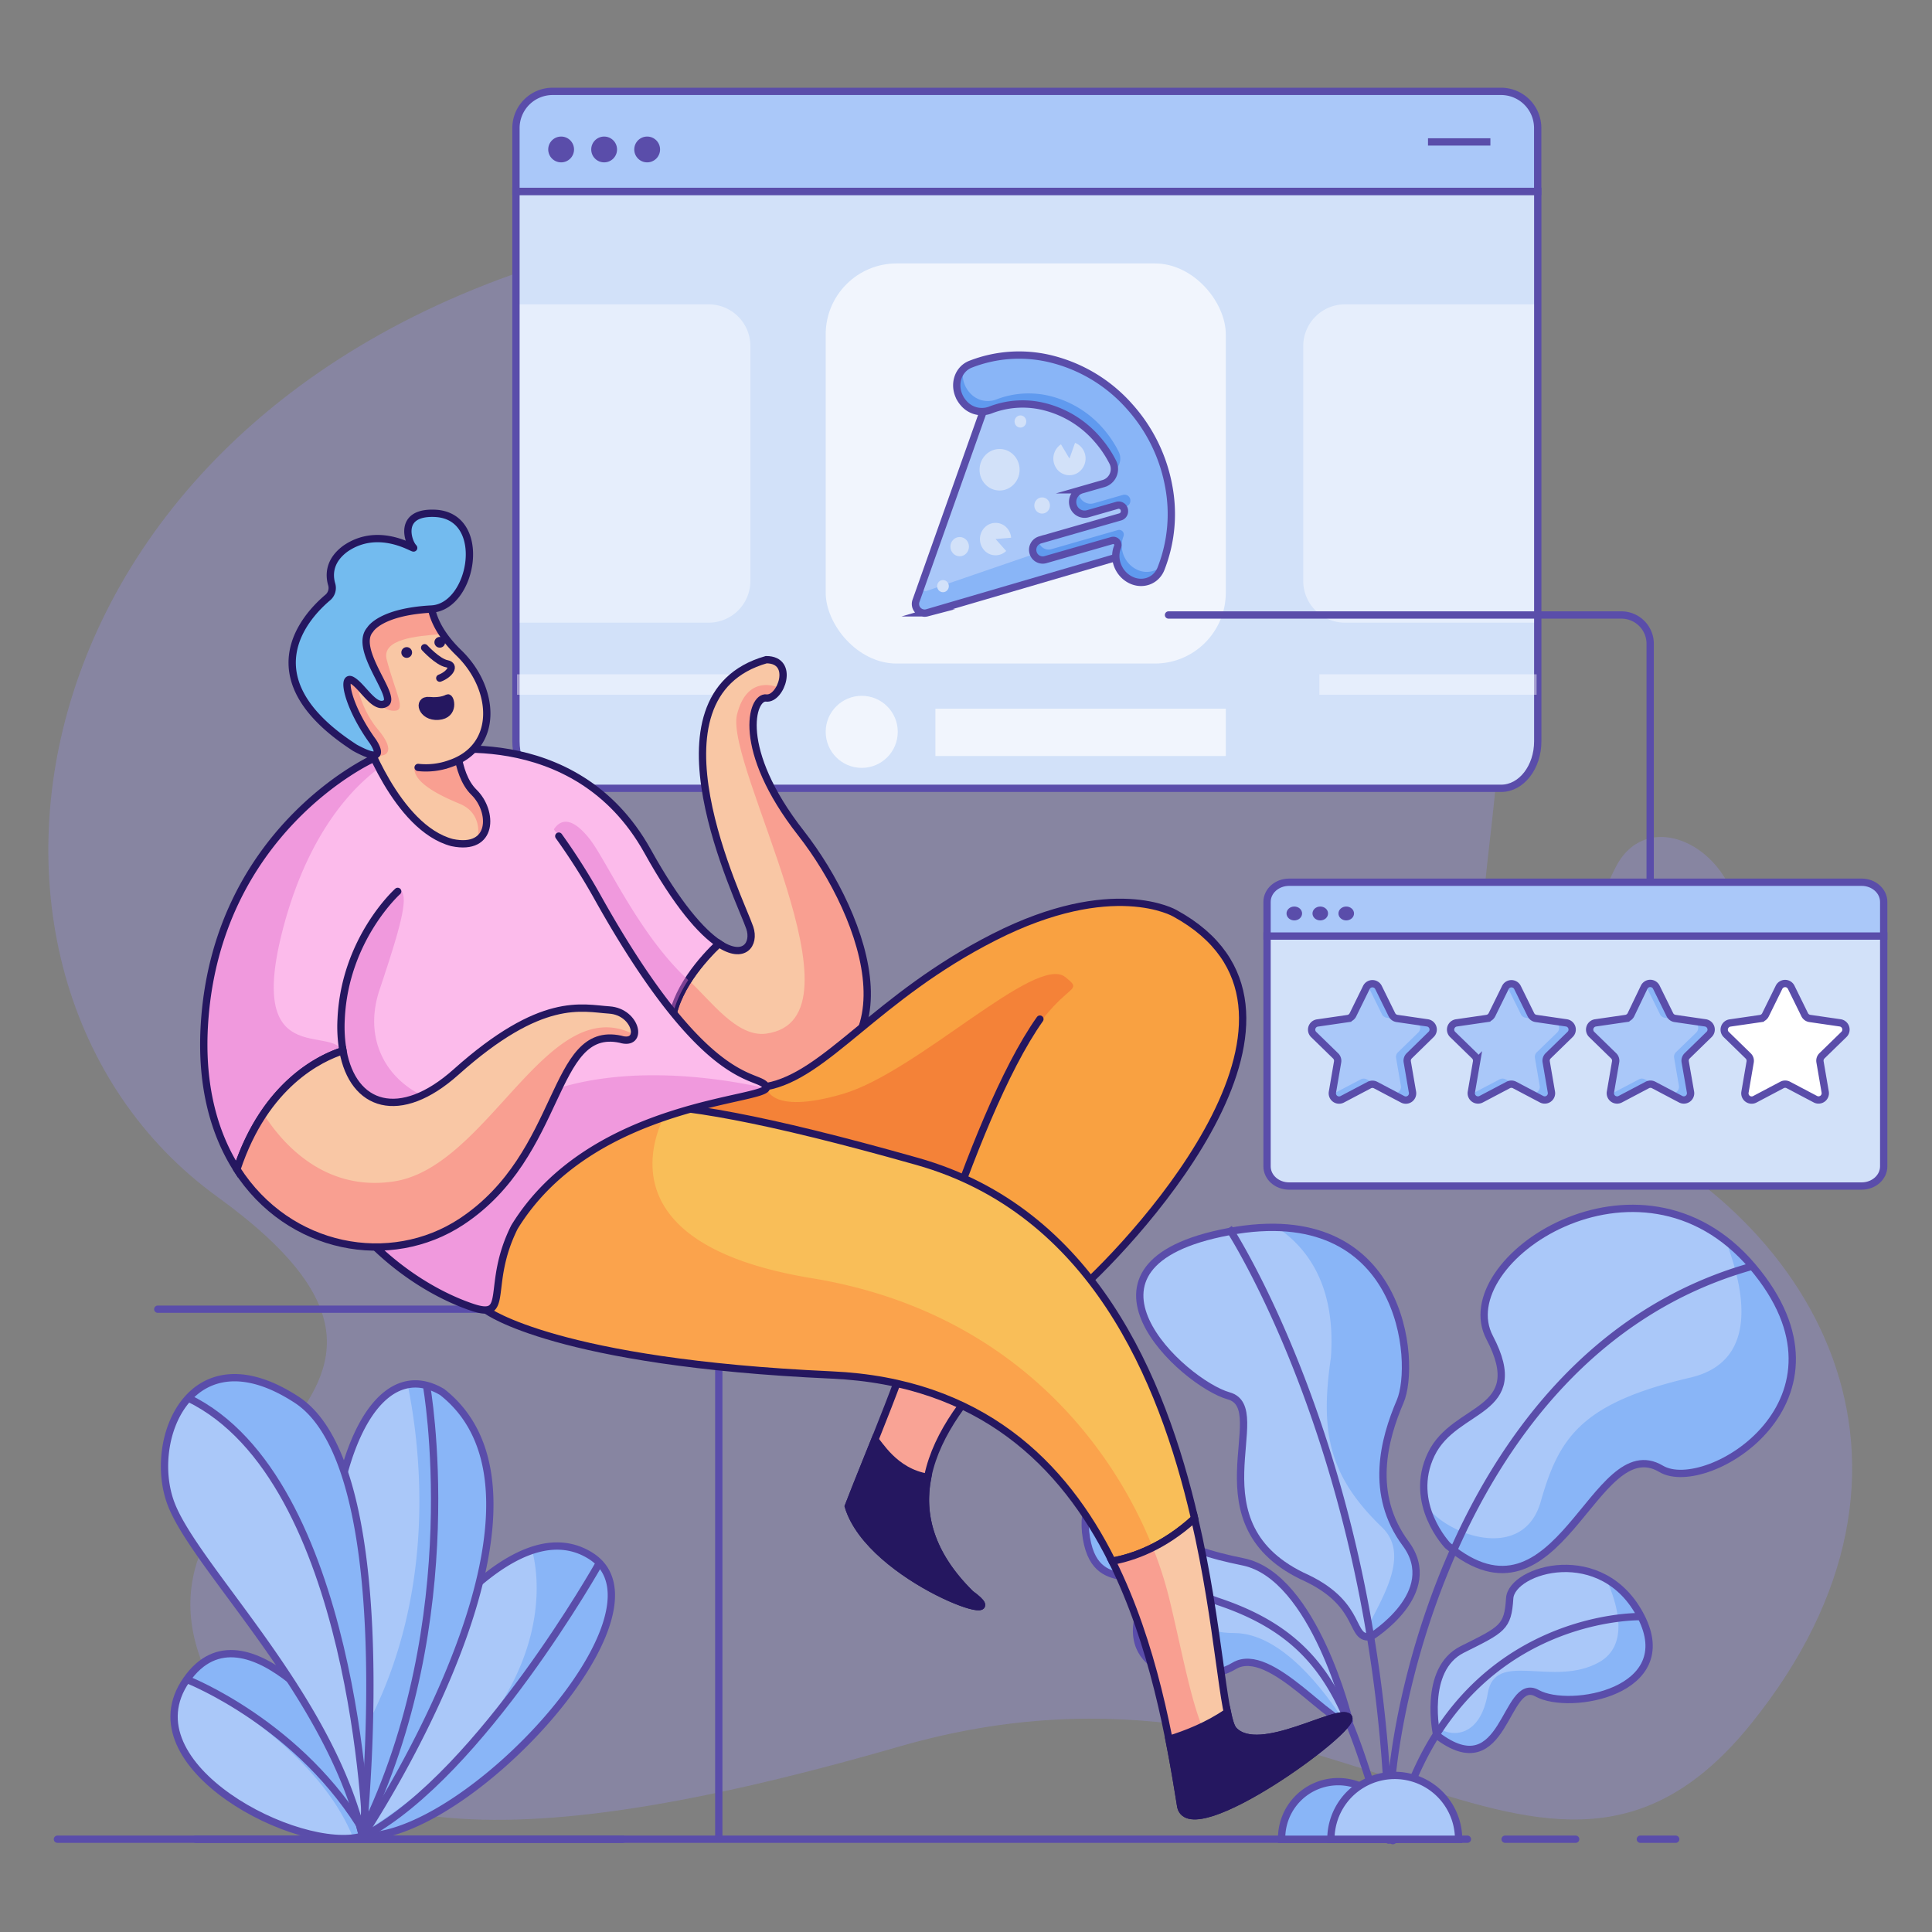 <svg id="Layer_1" data-name="Layer 1" xmlns="http://www.w3.org/2000/svg" viewBox="0 0 1000 1000"><rect x="0" y="0" width="1000" height="1000" fill="#808080" stroke="none"/><defs><style>.cls-1{fill:#9e97fc;opacity:0.27;}.cls-11,.cls-2{fill:#d2e1f9;}.cls-10,.cls-2,.cls-28,.cls-3,.cls-7,.cls-8,.cls-9{stroke:#5a4daa;}.cls-10,.cls-14,.cls-17,.cls-2,.cls-24,.cls-25,.cls-28,.cls-3,.cls-7,.cls-8,.cls-9{stroke-miterlimit:10;stroke-width:3.78px;}.cls-28,.cls-3,.cls-6{fill:#aac8f9;}.cls-4{fill:#5a4daa;}.cls-10,.cls-5{fill:#89b5f7;}.cls-17,.cls-7,.cls-9{fill:none;}.cls-14,.cls-17,.cls-24,.cls-25,.cls-28,.cls-7{stroke-linecap:round;}.cls-12,.cls-13,.cls-8{fill:#fff;}.cls-12{opacity:0.44;}.cls-13{opacity:0.68;}.cls-14{fill:#f9a395;}.cls-14,.cls-17,.cls-24,.cls-25{stroke:#251760;}.cls-15{fill:#f9c7a5;}.cls-16{fill:#f99f91;}.cls-18{fill:#f9a141;}.cls-19{fill:#f27536;opacity:0.7;}.cls-20{fill:#fcbbeb;}.cls-21{fill:#f9be58;}.cls-22{fill:#fc8e44;opacity:0.57;}.cls-23{fill:#e271cd;opacity:0.46;}.cls-24{fill:#73bbef;}.cls-25,.cls-26{fill:#251760;}.cls-27{fill:#609aef;}</style></defs><path class="cls-1" d="M321.78,125.51s257.54-63.5,395.14,80-23.52,319.87,100,370.43,197.57,182.28,89.38,316.35-212.85-54.1-441,11.76-299.87,38.8-352.79-27C41.9,753.49,270,733.5,112.46,619.43S1.91,200.77,321.78,125.51Z"/><path class="cls-1" d="M835.69,450.08S802.76,507.71,858,551.22s111.72,29.4,91.73-4.71-49.39-22.34-49.39-64.67S852.15,414.8,835.69,450.08Z"/><path class="cls-2" d="M655.82,603.7c0,5.63,5.11,10.19,11.43,10.19H963.57c6.31,0,11.43-4.56,11.43-10.19V484.49H655.82Z"/><path class="cls-3" d="M963.57,456.64H667.25c-6.32,0-11.43,4.56-11.43,10.19v17.66H975V466.83C975,461.2,969.88,456.64,963.57,456.64Z"/><ellipse class="cls-4" cx="669.93" cy="472.81" rx="4.03" ry="3.59"/><ellipse class="cls-4" cx="683.37" cy="472.81" rx="4.03" ry="3.59"/><ellipse class="cls-4" cx="696.81" cy="472.81" rx="4.03" ry="3.59"/><path class="cls-5" d="M713.45,511l7,14.23a3.53,3.53,0,0,0,2.64,1.92l15.7,2.28a3.5,3.5,0,0,1,1.94,6L729.4,546.51a3.53,3.53,0,0,0-1,3.11l2.69,15.64A3.5,3.5,0,0,1,726,569l-14-7.38a3.48,3.48,0,0,0-3.26,0l-14,7.38a3.5,3.5,0,0,1-5.08-3.69l2.68-15.64a3.53,3.53,0,0,0-1-3.11l-11.36-11.07a3.5,3.5,0,0,1,1.94-6l15.7-2.28a3.51,3.51,0,0,0,2.64-1.92l7-14.23A3.5,3.5,0,0,1,713.45,511Z"/><path class="cls-6" d="M734.09,534.42a3.25,3.25,0,0,0-1.8-5.54l-14.54-2.11A3.28,3.28,0,0,1,715.3,525l-6.5-13.18a3.19,3.19,0,0,0-1.27-1.37,2.91,2.91,0,0,0-.36.59l-7,14.23a3.51,3.51,0,0,1-2.64,1.92l-15.7,2.28a3.5,3.5,0,0,0-1.94,6l11.36,11.07a3.53,3.53,0,0,1,1,3.11l-2.68,15.64a3.55,3.55,0,0,0-.06.55,3.19,3.19,0,0,0,1.88-.36l13-6.83a3.23,3.23,0,0,1,3,0l13,6.83a3.24,3.24,0,0,0,4.71-3.42l-2.49-14.48a3.25,3.25,0,0,1,.94-2.88Z"/><path class="cls-7" d="M713.45,511l7,14.23a3.53,3.53,0,0,0,2.64,1.92l15.7,2.28a3.5,3.5,0,0,1,1.94,6L729.4,546.51a3.53,3.53,0,0,0-1,3.11l2.69,15.64A3.5,3.5,0,0,1,726,569l-14-7.38a3.48,3.48,0,0,0-3.26,0l-14,7.38a3.5,3.5,0,0,1-5.08-3.69l2.68-15.64a3.53,3.53,0,0,0-1-3.11l-11.36-11.07a3.5,3.5,0,0,1,1.94-6l15.7-2.28a3.51,3.51,0,0,0,2.64-1.92l7-14.23A3.5,3.5,0,0,1,713.45,511Z"/><path class="cls-5" d="M785.39,511l7,14.23a3.51,3.51,0,0,0,2.64,1.92l15.7,2.28a3.5,3.5,0,0,1,1.94,6l-11.36,11.07a3.53,3.53,0,0,0-1,3.11L803,565.26a3.5,3.5,0,0,1-5.08,3.69l-14-7.38a3.48,3.48,0,0,0-3.26,0l-14,7.38a3.5,3.5,0,0,1-5.09-3.69l2.69-15.64a3.55,3.55,0,0,0-1-3.11l-11.37-11.07a3.51,3.51,0,0,1,2-6l15.7-2.28a3.53,3.53,0,0,0,2.64-1.92l7-14.23A3.51,3.51,0,0,1,785.39,511Z"/><path class="cls-6" d="M806,534.42a3.25,3.25,0,0,0-1.8-5.54l-14.54-2.11a3.26,3.26,0,0,1-2.45-1.78l-6.5-13.18a3.25,3.25,0,0,0-1.27-1.37,3.47,3.47,0,0,0-.37.59l-7,14.23a3.53,3.53,0,0,1-2.64,1.92l-15.7,2.28a3.51,3.51,0,0,0-2,6l11.37,11.07a3.55,3.55,0,0,1,1,3.11l-2.69,15.64a5.35,5.35,0,0,0-.05.55,3.19,3.19,0,0,0,1.88-.36l13-6.83a3.25,3.25,0,0,1,3,0l13,6.83a3.24,3.24,0,0,0,4.71-3.42l-2.48-14.48a3.27,3.27,0,0,1,.93-2.88Z"/><path class="cls-7" d="M785.39,511l7,14.23a3.51,3.51,0,0,0,2.64,1.92l15.7,2.28a3.5,3.5,0,0,1,1.94,6l-11.36,11.07a3.53,3.53,0,0,0-1,3.11L803,565.26a3.5,3.5,0,0,1-5.08,3.69l-14-7.38a3.48,3.48,0,0,0-3.26,0l-14,7.38a3.5,3.5,0,0,1-5.09-3.69l2.69-15.64a3.55,3.55,0,0,0-1-3.11l-11.37-11.07a3.51,3.51,0,0,1,2-6l15.7-2.28a3.53,3.53,0,0,0,2.64-1.92l7-14.23A3.51,3.51,0,0,1,785.39,511Z"/><path class="cls-5" d="M857.33,511l7,14.23a3.53,3.53,0,0,0,2.64,1.92l15.71,2.28a3.51,3.51,0,0,1,1.94,6l-11.36,11.07a3.5,3.5,0,0,0-1,3.11L875,565.26a3.5,3.5,0,0,1-5.09,3.69l-14-7.38a3.48,3.48,0,0,0-3.26,0l-14,7.38a3.5,3.5,0,0,1-5.09-3.69l2.68-15.64a3.52,3.52,0,0,0-1-3.11l-11.37-11.07a3.51,3.51,0,0,1,1.95-6l15.7-2.28a3.53,3.53,0,0,0,2.64-1.92L851,511A3.51,3.51,0,0,1,857.33,511Z"/><path class="cls-6" d="M878,534.42a3.25,3.25,0,0,0-1.79-5.54l-14.55-2.11a3.26,3.26,0,0,1-2.44-1.78l-6.51-13.18a3.23,3.23,0,0,0-1.26-1.37,3.47,3.47,0,0,0-.37.59l-7,14.23a3.53,3.53,0,0,1-2.64,1.92l-15.7,2.28a3.51,3.51,0,0,0-1.95,6l11.37,11.07a3.52,3.52,0,0,1,1,3.11l-2.68,15.64a3.51,3.51,0,0,0,0,.55,3.19,3.19,0,0,0,1.88-.36l13-6.83a3.23,3.23,0,0,1,3,0l13,6.83A3.24,3.24,0,0,0,869,562l-2.48-14.48a3.27,3.27,0,0,1,.93-2.88Z"/><path class="cls-7" d="M857.33,511l7,14.23a3.53,3.53,0,0,0,2.64,1.92l15.71,2.28a3.51,3.51,0,0,1,1.94,6l-11.36,11.07a3.5,3.5,0,0,0-1,3.11L875,565.26a3.5,3.5,0,0,1-5.09,3.69l-14-7.38a3.48,3.48,0,0,0-3.26,0l-14,7.38a3.5,3.5,0,0,1-5.09-3.69l2.68-15.64a3.52,3.52,0,0,0-1-3.11l-11.37-11.07a3.51,3.51,0,0,1,1.95-6l15.7-2.28a3.53,3.53,0,0,0,2.64-1.92L851,511A3.51,3.51,0,0,1,857.33,511Z"/><path class="cls-8" d="M927.11,511l7,14.23a3.53,3.53,0,0,0,2.64,1.92l15.7,2.28a3.51,3.51,0,0,1,1.95,6l-11.37,11.07a3.55,3.55,0,0,0-1,3.11l2.69,15.64a3.5,3.5,0,0,1-5.09,3.69l-14-7.38a3.48,3.48,0,0,0-3.26,0L908.28,569a3.5,3.5,0,0,1-5.08-3.69l2.68-15.64a3.53,3.53,0,0,0-1-3.11l-11.36-11.07a3.51,3.51,0,0,1,1.94-6l15.7-2.28a3.51,3.51,0,0,0,2.64-1.92l7-14.23A3.51,3.51,0,0,1,927.11,511Z"/><line class="cls-7" x1="759.53" y1="951.97" x2="29.72" y2="951.97"/><line class="cls-7" x1="815.56" y1="951.97" x2="779.05" y2="951.97"/><line class="cls-7" x1="867.35" y1="951.97" x2="849.04" y2="951.97"/><path class="cls-6" d="M749.3,799.93s-20.77-21.72-8.49-47.22,51-20.77,30.21-60.44,77.44-105.76,136-36.83-23.58,118.88-47.22,104.83C824.85,739.49,806.91,848.09,749.3,799.93Z"/><path class="cls-5" d="M893.2,642.14c10.17,26.31,16.95,62.68-18.3,70.91-56.66,13.22-68,31.16-77.43,64.21-9,31.58-48.4,17.47-59.22,2.15a51.4,51.4,0,0,0,11,20.52c57.61,48.16,75.55-60.44,110.49-39.66,23.64,14.05,105.77-35.89,47.22-104.83A93.85,93.85,0,0,0,893.2,642.14Z"/><path class="cls-9" d="M749.3,799.93s-20.77-21.72-8.49-47.22,51-20.77,30.21-60.44,77.44-105.76,136-36.83-23.58,118.88-47.22,104.83C824.85,739.49,806.91,848.09,749.3,799.93Z"/><path class="cls-6" d="M743.64,898.14s-7.56-34,13.22-44.38,23.61-11.34,24.55-26.45,48.16-29.27,68,9.45-36.83,49.1-53.82,39.66S779.52,925.52,743.64,898.14Z"/><path class="cls-5" d="M831.42,817.31c5.84,13,12.1,34.19-3.74,43.06-23.6,13.22-53.82-6.61-57.6,16s-18.51,23.73-27.2,17.06c.36,2.87.76,4.66.76,4.66,35.88,27.38,34.94-31.16,51.94-21.72s73.65-.95,53.82-39.66C844.65,827.47,838.31,821.23,831.42,817.31Z"/><path class="cls-9" d="M743.64,898.14s-7.56-34,13.22-44.38,23.61-11.34,24.55-26.45,48.16-29.27,68,9.45-36.83,49.1-53.82,39.66S779.52,925.52,743.64,898.14Z"/><path class="cls-6" d="M709.64,847.14s36.83-22.66,17.94-48.16-11.33-53.82-2.83-73.65S726.64,620.5,636,637.5s-23.6,78.38,0,85-20.77,67,40.61,94.44C705.86,831.09,698.31,849,709.64,847.14Z"/><path class="cls-5" d="M727.58,799c-18.88-25.49-11.33-53.82-2.83-73.65,7.64-17.82,3.06-88.21-63.68-90,16.14,10.83,30.41,30.74,27.8,67.34-5.67,38.72-1,61.38,26.44,87.82,16.25,15.69-3.26,40.93-9.4,56.38a6.45,6.45,0,0,0,3.73.28S746.47,824.48,727.58,799Z"/><path class="cls-9" d="M709.64,847.14s36.83-22.66,17.94-48.16-11.33-53.82-2.83-73.65S726.64,620.5,636,637.5s-23.6,78.38,0,85-20.77,67,40.61,94.44C705.86,831.09,698.31,849,709.64,847.14Z"/><path class="cls-6" d="M698.31,890.58s-17.94-74.6-54.77-82.15-40.61-14.17-46.27-34.94-40.61-11.34-34.94,22.66,36.83,6.61,27.38,38.72,30.22,38.72,49.11,27.38S690.76,896.25,698.31,890.58Z"/><path class="cls-5" d="M638.82,845.26c-33.05,0-14.79-27.63-39.66-34.94-32.11-9.45-37.24-35.93-14.38-47.71h0c-11.67-1.11-26.27,10.65-22.45,33.54,5.66,34,36.83,6.61,27.38,38.72s30.22,38.72,49.11,27.38C656,851.93,685,888.65,695.73,891,685.77,875.39,663.34,845.26,638.82,845.26Z"/><path class="cls-9" d="M698.31,890.58s-17.94-74.6-54.77-82.15-40.61-14.17-46.27-34.94-40.61-11.34-34.94,22.66,36.83,6.61,27.38,38.72,30.22,38.72,49.11,27.38S690.76,896.25,698.31,890.58Z"/><path class="cls-9" d="M849.4,836.76S749.18,834,721.31,952.39a.4.4,0,0,1-.78,0c-8-31.6,23.07-251.46,186.48-297"/><path class="cls-9" d="M636,635.61s78.88,120.2,83.07,316.57a.25.25,0,0,1-.49.08c-20.35-62.36-26.43-102.46-87.3-123.06-61.38-20.77-50.37-66.5-50.37-66.5"/><path class="cls-10" d="M663.37,952a29.28,29.28,0,1,1,58.55,0Z"/><path class="cls-3" d="M688.87,952a33.05,33.05,0,1,1,66.1,0Z"/><path class="cls-11" d="M267.06,383.69c0,13.44,8.48,24.34,18.94,24.34H777c10.46,0,18.94-10.9,18.94-24.34V99.07H267.06Z"/><path class="cls-12" d="M366.78,157.52H267.06V322.3h99.72a21.63,21.63,0,0,0,21.63-21.64V179.15A21.63,21.63,0,0,0,366.78,157.52Z"/><path class="cls-12" d="M795.91,157.52H696.19a21.64,21.64,0,0,0-21.64,21.63V300.66a21.64,21.64,0,0,0,21.64,21.64h99.72Z"/><path class="cls-9" d="M267.06,383.69c0,13.44,8.48,24.34,18.94,24.34H777c10.46,0,18.94-10.9,18.94-24.34V99.07H267.06Z"/><path class="cls-3" d="M777,47.29H286a19,19,0,0,0-18.94,18.95V99.07H795.91V66.24A19,19,0,0,0,777,47.29Z"/><circle class="cls-4" cx="290.44" cy="77.36" r="6.68"/><circle class="cls-4" cx="312.7" cy="77.36" r="6.68"/><circle class="cls-4" cx="334.97" cy="77.36" r="6.68"/><rect class="cls-13" x="427.38" y="136.36" width="207.09" height="207.09" rx="36.7"/><rect class="cls-13" x="484.16" y="366.83" width="150.31" height="24.49"/><circle class="cls-13" cx="446.03" cy="378.8" r="18.65"/><rect class="cls-12" x="682.9" y="349.02" width="112.45" height="10.58"/><rect class="cls-12" x="267.61" y="349.02" width="112.45" height="10.58"/><line class="cls-9" x1="739.13" y1="73.46" x2="771.42" y2="73.46"/><path class="cls-14" d="M502.36,825C454,777.32,490.24,730.22,525.6,697l-46.88-25.09c-8.84,34-29,80-39.63,107.75C450.42,817.4,529.75,844.78,502.36,825Z"/><polyline class="cls-7" points="372.04 950.55 372.04 677.64 81.66 677.64"/><path class="cls-15" d="M414.54,431.17c-34-43.44-25.5-70.83-17.94-69.89s15.1-19.83,0-19.83c-66.11,18.89-13.23,124.66-8.5,138.82,2.79,8.38-3,16.76-16,8.12-7.53,7.18-23.84,24.74-24.57,42.88-.2,5-4.15,9.79-10.57,13.52,20.62,12.06,41.29,19.13,59.68,17.64C477.81,555.82,448.53,474.61,414.54,431.17Z"/><path class="cls-16" d="M414.54,431.17c-34-43.44-25.5-70.83-17.94-69.89,2.63.33,5.27-2,6.94-5.14-3.74-1.81-17.22-5.68-22.05,13.64C374.88,396.23,451.37,527.49,396.6,535c-15.19,2.1-28.76-17.2-40.37-27.82-4.66,7.23-8.4,15.57-8.74,24-.2,5-4.15,9.79-10.57,13.52,20.62,12.06,41.29,19.13,59.68,17.64C477.81,555.82,448.53,474.61,414.54,431.17Z"/><path class="cls-17" d="M414.54,431.17c-34-43.44-25.5-70.83-17.94-69.89s15.1-19.83,0-19.83c-66.11,18.89-13.23,124.66-8.5,138.82,2.79,8.38-3,16.76-16,8.12-7.53,7.18-23.84,24.74-24.57,42.88-.2,5-4.15,9.79-10.57,13.52,20.62,12.06,41.29,19.13,59.68,17.64C477.81,555.82,448.53,474.61,414.54,431.17Z"/><path class="cls-18" d="M557.13,669.14c34-30.22,140.71-147.32,51-196.42,0,0-32.11-18.89-93.49,12.27s-86.88,71.77-118,77.44-75.55,2.83-80.27,22.66c-9.19,38.6,141.65,32.11,161.48,45.33,7.45,5,6.23,21,.91,41.45L525.6,697C537.21,686,548.73,676.61,557.13,669.14Z"/><path class="cls-19" d="M396.6,562.43s.94,15.11,39.66,3.78,100.1-72.72,115.21-60.44-14.17-7.4-52.41,106.79c-17.95,72.55-167.78-12.48-159.2-43.58S391.87,553.93,396.6,562.43Z"/><path class="cls-17" d="M557.13,669.14c34-30.22,140.71-147.32,51-196.42,0,0-32.11-18.89-93.49,12.27s-86.88,71.77-118,77.44-75.55,2.83-80.27,22.66c-9.19,38.6,141.65,32.11,161.48,45.33,7.45,5,6.23,21,.91,41.45L525.6,697C537.21,686,548.73,676.61,557.13,669.14Z"/><path class="cls-20" d="M347.49,531.27c.73-18.14,17-35.7,24.57-42.88-9-6-21.42-20-36.85-47.78-37.77-68-115.21-51-115.21-51-23.37,14.61,46.49,114,116.92,155.18C343.34,541.06,347.29,536.25,347.49,531.27Z"/><path class="cls-17" d="M347.49,531.27c.73-18.14,17-35.7,24.57-42.88-9-6-21.42-20-36.85-47.78-37.77-68-115.21-51-115.21-51-23.37,14.61,46.49,114,116.92,155.18C343.34,541.06,347.29,536.25,347.49,531.27Z"/><path class="cls-17" d="M464.59,716.35s36.83-136.92,73.66-188.86"/><path class="cls-21" d="M474.76,601.14C315.11,556,302.86,572.1,284,590.07s-47.15,48.13-32,88.29c0,0,35.92,26.91,178.52,33.33,77.09,3.47,120,45.9,145.13,96.38,11.07-2,26.73-7.54,42.67-22.12C601.45,713.17,565.17,626.69,474.76,601.14Z"/><path class="cls-22" d="M596.67,801c-21.49-53.87-73.74-122.55-176.47-139.41-112.89-18.52-78.77-80.66-73.77-88.78-17-1.62-28.56-.89-37.1,1.28-15,8.49-31.4,23.63-47.51,40.9-11.69,16.8-19.35,38.11-9.81,63.38,0,0,35.92,26.91,178.52,33.33,77.09,3.47,120,45.9,145.13,96.38A78.67,78.67,0,0,0,596.67,801Z"/><path class="cls-17" d="M474.76,601.14C315.11,556,302.86,572.1,284,590.07s-47.15,48.13-32,88.29c0,0,35.92,26.91,178.52,33.33,77.09,3.47,120,45.9,145.13,96.38,11.07-2,26.73-7.54,42.67-22.12C601.45,713.17,565.17,626.69,474.76,601.14Z"/><path class="cls-23" d="M347.49,531.27c.34-8.48,4.08-16.82,8.74-24C330.65,483.83,313.89,445.12,305,434c-18.89-23.61-22.67,8.5-22.67,8.5s0,7.55,14.17,55.71a119.46,119.46,0,0,0,12,26.95,246.29,246.29,0,0,0,28.4,19.63C343.34,541.06,347.29,536.25,347.49,531.27Z"/><path class="cls-15" d="M698,888.86c-4.73-5.66-46.24,20.84-59.48,6.69-5.75-6.13-7.29-53.85-20.21-109.6-15.94,14.58-31.6,20.12-42.67,22.12C597,851,605.52,899.68,611.2,935.25,616.9,957,702.75,894.52,698,888.86Z"/><path class="cls-16" d="M698.2,889.56c-10.57,5.83-25.24,16.67-42.86,23.22-33.05,12.27-36.83-30.22-50.05-85a198.27,198.27,0,0,0-8.62-26.8,78.67,78.67,0,0,1-21,7.08C597,851,605.52,899.68,611.2,935.25,616.72,956.28,697.42,898.37,698.2,889.56Z"/><path class="cls-17" d="M698,888.86c-4.73-5.66-46.24,20.84-59.48,6.69-5.75-6.13-7.29-53.85-20.21-109.6-15.94,14.58-31.6,20.12-42.67,22.12C597,851,605.52,899.68,611.2,935.25,616.9,957,702.75,894.52,698,888.86Z"/><path class="cls-20" d="M211.51,386.78s41.55-22.66,98.21,78.38,83.1,89.71,86.88,97.27S306.88,569,266.28,635.14c-15.11,30.22-1.89,48.16-21.72,41.55s-73.66-32.1-98.21-112.37S156.73,394.34,211.51,386.78Z"/><path class="cls-23" d="M396.57,563.31c-22.43-5.07-73.89-13.57-116.13,2.9-55.71,21.72-98.21-11.34-84-53.83s17.94-57.61,2.83-51c-12.31,5.39-47.18,25.82-60.19,64.87a183.37,183.37,0,0,0,7.31,38.07c24.55,80.27,78.38,105.76,98.21,112.37s6.61-11.33,21.72-41.55C305.23,571.74,392.81,570,396.57,563.31Z"/><path class="cls-17" d="M289.23,432.78a332.63,332.63,0,0,1,20.49,32.38c56.66,101.05,83.1,89.71,86.88,97.27S306.88,569,266.28,635.14c-15.11,30.22-1.89,48.16-21.72,41.55s-73.66-32.1-98.21-112.37,10.38-170,65.16-177.54"/><path class="cls-20" d="M192.33,393.1s-80.92,37.12-86.59,138.17c-1.73,30.84,5.09,55.51,16.88,73.92,14.71-44.41,43.56-57.75,54.89-61.36a73.14,73.14,0,0,1-.94-16.34c1.88-41.55,29.27-66.11,29.27-66.11"/><path class="cls-23" d="M192.33,393.1s-80.92,37.12-86.59,138.17c-1.73,30.84,5.09,55.51,16.88,73.92,14.61-44.09,43.13-57.54,54.63-61.28-6.64-12.94-49.52,9-30.9-62.69,16.48-63.48,49.52-84.33,57.65-88.6A15.83,15.83,0,0,0,192.33,393.1Z"/><path class="cls-17" d="M192.33,393.1s-80.92,37.12-86.59,138.17c-1.73,30.84,5.09,55.51,16.88,73.92,14.71-44.41,43.56-57.75,54.89-61.36a73.14,73.14,0,0,1-.94-16.34c1.88-41.55,29.27-66.11,29.27-66.11"/><path class="cls-15" d="M238.89,632.31c52.88-34.94,46.27-102,82.16-94.43,12.28,3.77,8.5-14.17-5.67-15.11s-34.94-7.56-79.32,32.1c-29.17,26.07-53.36,17.89-58.55-11-11.33,3.61-40.18,16.95-54.89,61.36C149.46,647.12,202.15,656.58,238.89,632.31Z"/><path class="cls-16" d="M321.05,537.88c4.31,1.32,6.64,0,7.23-2.39-44.7-23.16-75.22,68.49-124.33,76-37,5.7-59-21.32-67.58-35a117.77,117.77,0,0,0-13.75,28.64c26.84,41.93,79.53,51.39,116.27,27.12C291.77,597.37,285.16,530.32,321.05,537.88Z"/><path class="cls-17" d="M238.89,632.31c52.88-34.94,46.27-102,82.16-94.43,12.28,3.77,8.5-14.17-5.67-15.11s-34.94-7.56-79.32,32.1c-29.17,26.07-53.36,17.89-58.55-11-11.33,3.61-40.18,16.95-54.89,61.36C149.46,647.12,202.15,656.58,238.89,632.31Z"/><path class="cls-15" d="M188,379s17,49.49,46,57.12c21.58,4.54,21.36-16.26,11.31-26.06S236,378.52,236,378.52,187,361.23,188,379Z"/><path class="cls-16" d="M236.05,381.4A55.85,55.85,0,0,0,220,389.61C204,401,226.62,411.33,238,416.06s9.44,16.05,9.44,16.05a14.69,14.69,0,0,0,1.33,1.44c5.63-5.53,3.31-17-3.4-23.52C237.51,402.42,236.23,387.63,236.05,381.4Z"/><path class="cls-17" d="M188,379s17,49.49,46,57.12c21.58,4.54,21.36-16.26,11.31-26.06S236,378.52,236,378.52,187,361.23,188,379Z"/><path class="cls-15" d="M223.48,305.32s-5.22,14,14,32.62,21,48.93-4.85,57.47S192.35,384.55,182.47,370,162.13,303.17,223.48,305.32Z"/><path class="cls-16" d="M228.5,328.23c-5.08-10.53-5-22.91-5-22.91-54.85-1.92-55.51,46.31-48,66.93,7.7,9.95,16.58,18,19,18.6,4.73,1.23,11.33-1.24.94-13.51s-13.22-32.11-8.5-24.55,10.39,15.11,17,15.11,1-8.5-3.78-26.45C197.37,330.78,215.43,329.17,228.5,328.23Z"/><path class="cls-17" d="M182.47,370c-9.89-14.52-20.34-66.86,41-64.71,0,0-5.22,14,14,32.62s21,48.93-4.85,57.47a36.51,36.51,0,0,1-16.19,1.85"/><path class="cls-24" d="M183.76,387.08c-55.64-35.93-25.48-68.2-14.12-77.79a6.47,6.47,0,0,0,2.07-6.73c-1.34-4.49-1.75-12.13,7.16-18.64,18.4-12.59,37.72,2.26,35-.67s-7.87-18.23,11-17.56c28.31,1,20,48.39-1.48,49.54-26.77,1.44-31.82,10.71-31.82,10.71-8.85,10.08,13.91,34.5,8.12,38.08s-12-8.92-17.54-11.95S180.1,366,193,383.77C193,383.77,202.3,397.18,183.76,387.08Z"/><path class="cls-25" d="M638.54,895.55c-1.24-1.31-2.28-4.55-3.27-9.36-10,7-21.67,11.49-30.2,14.1,2.47,12.49,4.43,24.32,6.13,35,5.7,21.71,91.55-40.73,86.82-46.39S651.78,909.7,638.54,895.55Z"/><path class="cls-25" d="M502.36,825c-20.88-20.58-26-41.05-22.19-60.36h0c-17.46-2.76-25.44-18.08-27.38-19.35-5.14,12.83-10,24.73-13.7,34.38C450.42,817.4,529.75,844.78,502.36,825Z"/><path class="cls-17" d="M219.8,335.27s6.74,7.38,11.47,8.28,1.42,5.56-3.64,7.46"/><circle class="cls-26" cx="210.51" cy="337.73" r="2.78"/><circle class="cls-26" cx="227.63" cy="332.45" r="2.78"/><path class="cls-25" d="M231.68,361.27s-3.17,2-9.52,1.35-4,8.8,4.76,8.12S233.27,360.59,231.68,361.27Z"/><path class="cls-5" d="M586.33,286l-106.54,31.2a4.75,4.75,0,0,1-5.63-6.32l38.22-107.72c4.79-13.5,21.66-17,31.08-6.45l51.48,57.66C604.37,264.92,599.7,282.08,586.33,286Z"/><path class="cls-6" d="M584.75,269.75a18.74,18.74,0,0,0,11.67-11.82,2.33,2.33,0,0,0-.32-2.14c-.36-.49-.74-1-1.16-1.43L543.46,196.7c-9.42-10.56-26.29-7-31.08,6.45L477,302.94a2.2,2.2,0,0,0,2.65,2.92h0Z"/><path class="cls-9" d="M586.33,286l-106.54,31.2a4.75,4.75,0,0,1-5.63-6.32l38.22-107.72c4.79-13.5,21.66-17,31.08-6.45l51.48,57.66C604.37,264.92,599.7,282.08,586.33,286Z"/><path class="cls-27" d="M600.9,294.43a77.31,77.31,0,0,0,4-42.9,84.46,84.46,0,0,0-20.14-41,79.57,79.57,0,0,0-39.48-24.42,69.06,69.06,0,0,0-43,2.44c-6.09,2.43-8.75,9.71-5.94,16.27a14.16,14.16,0,0,0,2.43,3.84,12.36,12.36,0,0,0,13.67,3.63,46.2,46.2,0,0,1,28.8-1.62A53.14,53.14,0,0,1,567.63,227a57.18,57.18,0,0,1,8.31,12.15,7.85,7.85,0,0,1-4.63,11.1l-11.42,3.28a6.52,6.52,0,0,0-4.34,8.39,6.14,6.14,0,0,0,7.48,4l15.24-4.37a3,3,0,0,1,3.75,3v.06a3,3,0,0,1-2.17,2.93l-41.57,11.94a5.34,5.34,0,0,0-3.53,6.7,5.18,5.18,0,0,0,6.38,3.49l34.5-9.9a2.4,2.4,0,0,1,2.8,3.28l0,.05c-2.52,6.26.48,13.85,6.69,17S598.38,300.69,600.9,294.43Z"/><path class="cls-5" d="M588.17,294.67a11.37,11.37,0,0,0,13.41-2,77.67,77.67,0,0,0,3.35-41.16,84.46,84.46,0,0,0-20.14-41,79.57,79.57,0,0,0-39.48-24.42,69.06,69.06,0,0,0-43,2.44,11,11,0,0,0-3.61,2.36,13.27,13.27,0,0,0,.73,8.46,13.89,13.89,0,0,0,2.44,3.84,12.33,12.33,0,0,0,13.66,3.64,46.23,46.23,0,0,1,28.81-1.63,53.27,53.27,0,0,1,26.39,16.33A57.29,57.29,0,0,1,579,233.74a8,8,0,0,1-2.25,9.92,7.69,7.69,0,0,1-5.45,6.62l-11.42,3.28a6.49,6.49,0,0,0-1.63.73,6.64,6.64,0,0,0,.35,2.22,6.16,6.16,0,0,0,7.49,4l15.23-4.37a3,3,0,0,1,3.76,3v.06a3,3,0,0,1-2.17,2.93l-1.59.46a3.14,3.14,0,0,1,.69,2v.06a3,3,0,0,1-2.17,2.93l-41.57,11.94a4.7,4.7,0,0,0-.66.24,5.26,5.26,0,0,0,.2,1,5.17,5.17,0,0,0,6.38,3.49l34.5-9.91a2.41,2.41,0,0,1,2.8,3.29l0,.05C579,284,582,291.55,588.17,294.67Z"/><path class="cls-9" d="M600.9,294.43a77.31,77.31,0,0,0,4-42.9,84.46,84.46,0,0,0-20.14-41,79.57,79.57,0,0,0-39.48-24.42,69.06,69.06,0,0,0-43,2.44c-6.09,2.43-8.75,9.71-5.94,16.27a14.16,14.16,0,0,0,2.43,3.84,12.36,12.36,0,0,0,13.67,3.63,46.2,46.2,0,0,1,28.8-1.62A53.14,53.14,0,0,1,567.63,227a57.18,57.18,0,0,1,8.31,12.15,7.85,7.85,0,0,1-4.63,11.1l-11.42,3.28a6.52,6.52,0,0,0-4.34,8.39,6.14,6.14,0,0,0,7.48,4l15.24-4.37a3,3,0,0,1,3.75,3v.06a3,3,0,0,1-2.17,2.93l-41.57,11.94a5.34,5.34,0,0,0-3.53,6.7,5.18,5.18,0,0,0,6.38,3.49l34.5-9.9a2.4,2.4,0,0,1,2.8,3.28l0,.05c-2.52,6.26.48,13.85,6.69,17S598.38,300.69,600.9,294.43Z"/><ellipse class="cls-11" cx="517.37" cy="243.14" rx="10.75" ry="10.37" transform="translate(266.86 756.98) rotate(-89.18)"/><ellipse class="cls-11" cx="496.73" cy="282.94" rx="4.98" ry="4.8" transform="translate(206.71 775.57) rotate(-89.18)"/><ellipse class="cls-11" cx="488.08" cy="303.37" rx="3.15" ry="3.03" transform="translate(177.76 787.07) rotate(-89.18)"/><ellipse class="cls-11" cx="528.15" cy="218.16" rx="3.15" ry="3.03" transform="translate(302.47 743.14) rotate(-89.18)"/><ellipse class="cls-11" cx="539.39" cy="261.63" rx="4.19" ry="4.05" transform="translate(270.08 797.23) rotate(-89.18)"/><path class="cls-11" d="M523.36,278.33a8.49,8.49,0,0,0-2.12-5,7.88,7.88,0,0,0-11.43-.45,8.61,8.61,0,0,0-.45,11.85,7.88,7.88,0,0,0,11.43.45L515.3,279Z"/><path class="cls-11" d="M556.44,229.23a8.39,8.39,0,0,1,4.2,3.55,8.84,8.84,0,0,1-2.7,11.9,8.17,8.17,0,0,1-11.48-2.79,8.83,8.83,0,0,1,2.7-11.89l4.39,7.34Z"/><path class="cls-7" d="M604.82,318.32h234.4a14.91,14.91,0,0,1,14.91,14.9v123"/><path class="cls-6" d="M182.1,903.61s-54.7-78.47-85.61-34.08,58.66,90.36,91.16,80.85S182.1,903.61,182.1,903.61Z"/><path class="cls-5" d="M182.83,951.34a30,30,0,0,0,4.82-1c.68-.2,1.32-.42,1.94-.64a290,290,0,0,0-10.52-50.22c-11.76-15.38-55-67-81.7-31.18C119.63,881.37,166.53,910.57,182.83,951.34Z"/><path class="cls-9" d="M182.1,903.61s-54.7-78.47-85.61-34.08,58.66,90.36,91.16,80.85S182.1,903.61,182.1,903.61Z"/><path class="cls-6" d="M199.54,877.46s61-100.67,106.21-72.14S241.55,952,187.65,950.38A540.42,540.42,0,0,0,199.54,877.46Z"/><path class="cls-5" d="M305.75,805.32c-9.63-6.08-20-6.29-30.33-2.85,3.34,12.18,16.45,80.7-87.35,146.06,0,.11,0,.21-.07.32a62.88,62.88,0,0,0,8.22.88C252.21,940.25,348.65,832.42,305.75,805.32Z"/><path class="cls-9" d="M199.54,877.46s61-100.67,106.21-72.14S241.55,952,187.65,950.38A540.42,540.42,0,0,0,199.54,877.46Z"/><path class="cls-6" d="M189.1,948.15c13.1-20.3,108.55-173.65,39.76-227.64-46.76-27.75-80.26,85.9-41.92,227.3A1.2,1.2,0,0,0,189.1,948.15Z"/><path class="cls-5" d="M228.86,720.51c-6.22-3.7-12.22-4.88-17.84-3.83C218,751,225.79,822.57,191.45,890.24c-4.77,9.41-8.75,18-12,25.77q3.18,15.62,7.54,31.8a1.2,1.2,0,0,0,2.16.34C202.2,927.85,297.65,774.5,228.86,720.51Z"/><path class="cls-9" d="M189.1,948.15c13.1-20.3,108.55-173.65,39.76-227.64-46.76-27.75-80.26,85.9-41.92,227.3A1.2,1.2,0,0,0,189.1,948.15Z"/><path class="cls-6" d="M187.26,948.77a.28.28,0,0,0,.56,0c1.85-18.67,17.45-190.54-34.26-224.26-54.69-35.67-77.68,20.61-65,53.9C101.15,811.42,169.21,875.72,187.26,948.77Z"/><path class="cls-5" d="M187.65,948.8c.06-.1.12-.21.19-.31,2-19.82,17.22-190.43-34.28-224-26-17-44.85-13.12-56.09-.85C119.79,734.92,185.67,782.32,187.65,948.8Z"/><path class="cls-9" d="M187.26,948.77a.28.28,0,0,0,.56,0c1.85-18.67,17.45-190.54-34.26-224.26-54.69-35.67-77.68,20.61-65,53.9C101.15,811.42,169.21,875.72,187.26,948.77Z"/><line class="cls-28" x1="101.25" y1="951.97" x2="322.4" y2="951.97"/><path class="cls-9" d="M187.65,948.8c54.69-111,33.11-231.74,33.11-231.74"/><path class="cls-9" d="M310.26,809S249.4,917.39,189.59,949.74c0,0-5.54-184.16-92.12-226.12"/><path class="cls-9" d="M97.28,869.53s58.66,23,91.95,80.06"/></svg>